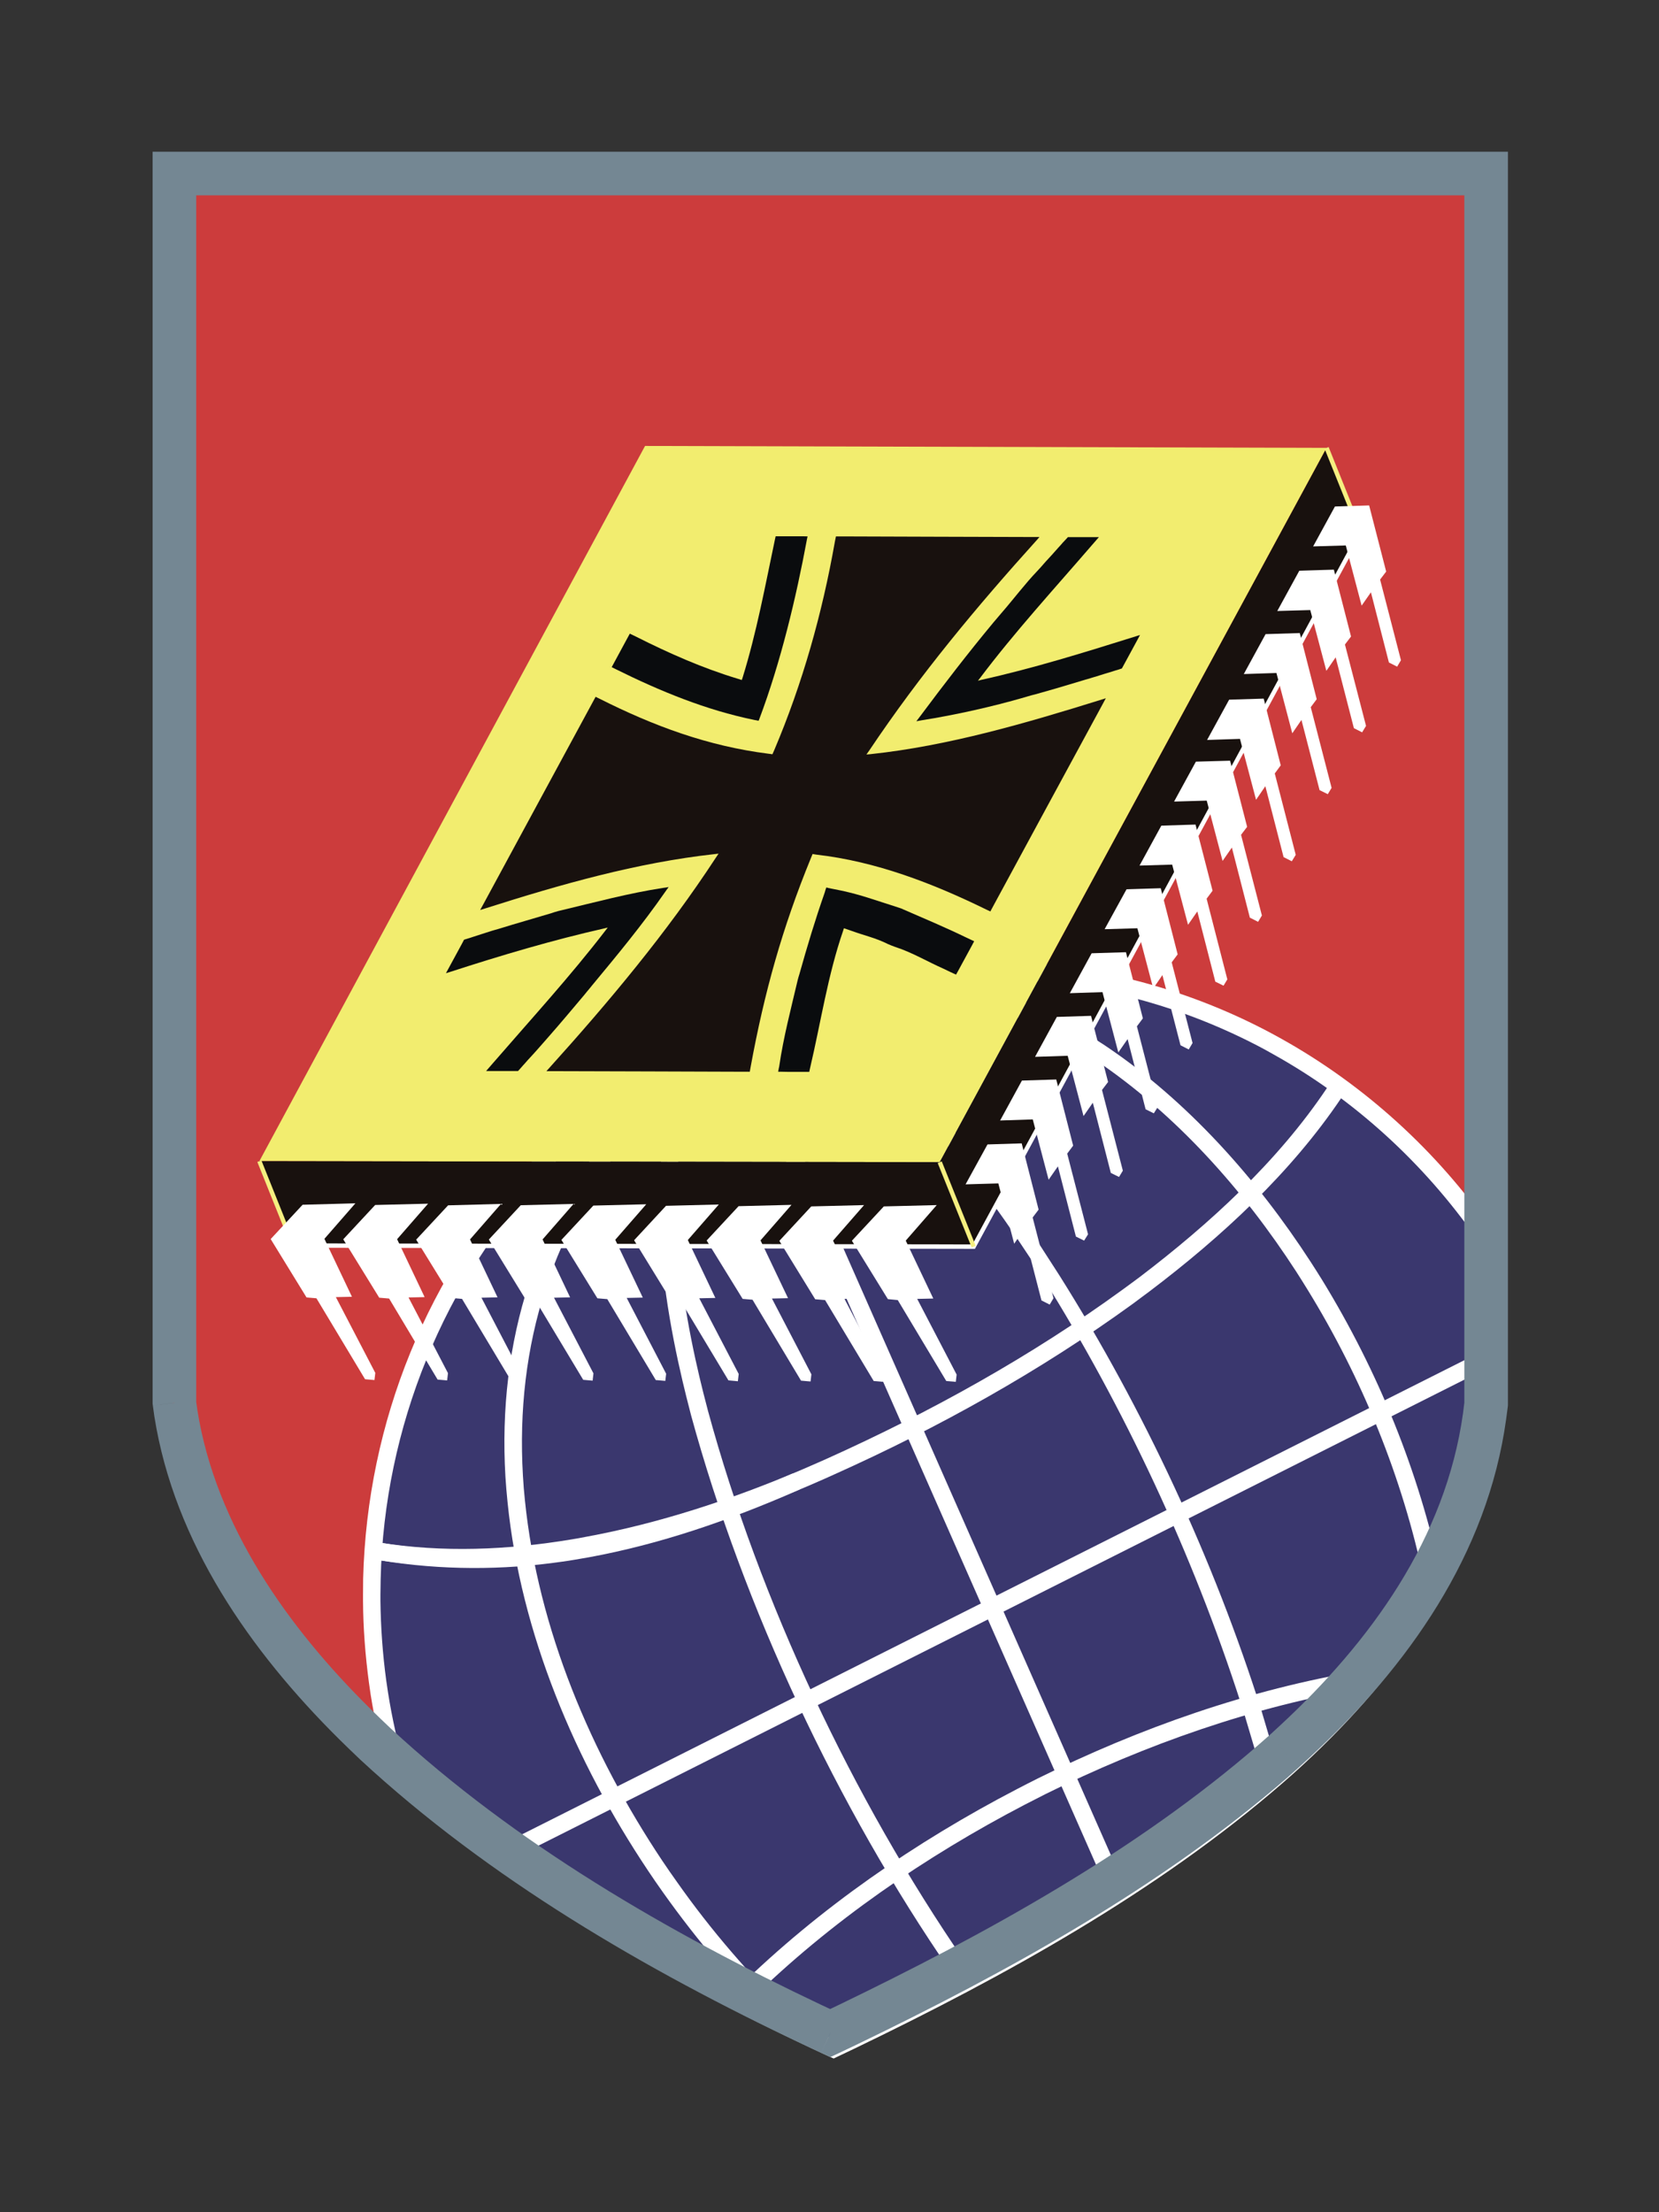 <?xml version="1.0" encoding="UTF-8" standalone="no"?>
<!DOCTYPE svg PUBLIC "-//W3C//DTD SVG 1.0//EN" "http://www.w3.org/TR/2001/REC-SVG-20010904/DTD/svg10.dtd">
<!-- Created with Inkscape (http://www.inkscape.org/) -->
<svg
   xmlns:svg="http://www.w3.org/2000/svg"
   xmlns="http://www.w3.org/2000/svg"
   version="1.1"
   width="100%"
   height="100%"
   viewBox="0 0 771 1028"
   id="svg2778"
   xml:space="preserve"><rect x="0" y="0" width="771" height="1028" fill="#333333" stroke="none"/><defs
     id="defs2782" /><g
     transform="matrix(1.25,0,0,-1.25,-178.073,1139.282)"
     id="g2788"><g
       transform="matrix(1.624,0,0,1.624,-32.156,-183.124)"
       id="g2970"><g
         transform="translate(147.449,634.263)"
         id="g2790"><path
           d="m 0,0 300.301,0 0,-281.7 -0.791,-5.511 C 288.803,-352.223 211.47,-395.679 157.912,-421.95 l -7.748,-3.738 -8.319,3.901 C 88.572,-396.219 12.839,-349.595 0.764,-286.283 L 0,-281.4 0,0"
           id="path2792"
           style="fill:#cc3c3c;fill-opacity:1;fill-rule:evenodd;stroke:none" /></g><g
         transform="translate(146.958,634.263)"
         id="g2794"><path
           d="M 0.491,0 -1e-5,0 l 0,0.492 0.491,0 L 0.491,0 z M 0,0 z m 0.982,-281.4 -0.982,0 0,281.4 0.982,0 0,-281.4 z m -0.982,0 z m 0,-0.082 0,0.082 0.491,0 L 0,-281.482 z m 43.754,-76.086 -2.346,2.292 c -19.577,19.395 -36.689,43.59 -41.053,71.366 l -0.355,2.428 0.982,0.137 0.355,-2.428 c 4.313,-27.478 21.392,-51.63 40.78,-70.794 l 2.346,-2.264 -0.709,-0.737 z m 106.683,-68.557 -4.201,1.938 c -35.601,16.892 -71.03,37.412 -100.054,64.328 l -2.428,2.291 0.709,0.737 2.4,-2.292 c 28.869,-26.809 64.374,-47.36 99.81,-64.164 l 4.173,-1.937 -0.409,-0.901 z m 0.409,0 -0.191,-0.108 -0.218,0.108 0.218,0.437 0.191,-0.437 z m 104.038,64.602 -2.482,-2.21 c -28.736,-24.929 -63.524,-44.078 -97.655,-60.536 l -3.901,-1.856 -0.409,0.901 3.874,1.855 c 34.129,16.434 68.675,35.491 97.436,60.372 l 2.483,2.21 0.654,-0.736 z m 46.399,79.769 -0.354,-2.784 c -4.162,-29.994 -21.878,-54.616 -43.59,-74.776 l -2.455,-2.209 -0.654,0.736 2.427,2.21 c 21.588,20.029 39.108,44.375 43.289,74.176 l 0.355,2.756 0.982,-0.109 z m 0,0.054 0,-0.054 -0.491,0.054 0.491,0 z M 300.301,0 l 0.982,0 0,-281.7 -0.982,0 0,281.7 z m 0.982,0 z m -0.491,0.492 0.491,0 0,-0.492 -0.491,0 0,0.492 z m -300.301,0 300.301,0 0,-0.983 -300.301,0 0,0.983 z"
           id="path2796"
           style="fill:#df3428;fill-opacity:1;fill-rule:nonzero;stroke:none" /></g><g
         transform="translate(332.884,451.919)"
         id="g2798"><path
           d="m 0,0 4.474,-0.082 c 43.547,-1.377 83.386,-23.424 108.728,-58.68 l 2.428,-3.492 0,-40.703 -0.764,-5.538 C 104.018,-173.634 26.894,-216.824 -26.76,-243.235 l -7.747,-3.71 -3.846,1.774 c -33.08,15.623 -65.608,34.309 -93.426,58.244 l -2.346,2.073 -0.737,2.483 c -24.432,87.029 36.135,176.855 127.661,182.18 L 0,0"
           id="path2800"
           style="fill:#3a376e;fill-opacity:1;fill-rule:evenodd;stroke:none" /></g><g
         transform="translate(232.365,411.326)"
         id="g2802"><path
           d="m 0,0 2.428,2.428 c 25.43,24.74 58.906,39.208 94.436,40.102 l 3.655,0.055 0,-4.01 -3.547,-0.028 C 62.416,37.65 29.973,23.62 5.21,-0.409 L 2.837,-2.783 0,0 z m -41.735,-102.44 0.027,3.71 c 0.934,35.992 14.758,69.91 39.308,96.247 L 0,0 2.837,-2.783 0.518,-5.211 c -23.792,-25.452 -37.392,-58.767 -38.216,-93.601 l -0.055,-3.628 -3.982,0 z m 1.555,-21.469 -0.191,1.309 c -0.836,6.23 -1.329,12.51 -1.364,18.796 l 0,1.364 3.982,0 0,-1.336 c 0.081,-6.159 0.507,-12.175 1.337,-18.279 l 0.191,-1.282 -3.955,-0.572 z m 4.664,-20.925 -0.382,1.282 c -1.755,6.005 -3.111,12.128 -4.091,18.306 l -0.191,1.337 3.955,0.572 0.191,-1.309 c 0.947,-6.051 2.272,-11.927 3.955,-17.814 l 0.382,-1.228 -3.819,-1.146 z m 0.573,-0.927 -0.409,0.382 -0.164,0.545 1.91,0.573 -1.337,-1.5 z m 44.108,-32.492 -3.137,1.965 c -13.466,8.615 -26.505,17.951 -38.571,28.453 l -2.4,2.074 2.646,3 2.346,-2.073 c 11.956,-10.332 24.802,-19.603 38.134,-28.071 l 3.083,-1.938 -2.101,-3.41 z m 56.001,-29.927 -3.845,1.801 c -16.772,7.875 -33.193,16.546 -49.019,26.189 l -3.137,1.937 2.101,3.41 3.137,-1.936 c 15.659,-9.622 32.021,-18.155 48.636,-25.998 l 3.791,-1.774 -1.664,-3.629 z m 1.692,0.028 -0.846,-0.41 -0.846,0.382 0.846,1.828 0.846,-1.8 z m 104.392,64.819 -2.509,-2.21 c -28.792,-24.987 -63.771,-44.273 -97.983,-60.754 l -3.9,-1.855 -1.718,3.601 3.9,1.855 c 33.926,16.379 68.503,35.338 97.054,60.154 l 2.483,2.183 2.673,-2.974 z m 46.89,80.751 -0.354,-2.838 c -4.259,-30.358 -22.043,-55.243 -44.054,-75.649 l -2.482,-2.264 -2.673,2.974 2.4,2.21 c 21.299,19.665 38.759,43.935 42.853,73.275 l 0.328,2.728 3.982,-0.436 z m 0,0.218 0,-0.218 -1.991,0.218 1.991,0 z m -3.982,40.703 3.982,0 0,-40.703 -3.982,0 0,40.703 z m 3.982,0 z m -0.327,1.118 0.327,-0.519 0,-0.599 -1.991,0 1.664,1.118 z m -51.2,46.459 1.936,-1.064 c 19.005,-10.612 35.608,-25.708 48.009,-43.594 l 1.255,-1.801 -3.328,-2.237 -1.2,1.773 c -12.138,17.402 -28.142,32.055 -46.7,42.367 l -1.854,1.037 1.882,3.519 z m -66.094,16.669 2.236,-0.027 c 21.529,-0.289 42.902,-5.742 62.003,-15.66 l 1.855,-0.982 -1.882,-3.519 -1.801,0.955 c -18.728,9.694 -39.141,14.862 -60.229,15.223 l -2.182,0 0,4.01"
           id="path2804"
           style="fill:#ffffff;fill-opacity:1;fill-rule:nonzero;stroke:none" /></g><g
         transform="translate(366.544,380.253)"
         id="g2806"><path
           d="m 0,0 1.774,1.309 c 16.063,12.222 31.663,26.474 42.962,43.322 l 1.009,1.528 3.356,-2.155 -1.037,-1.582 C 36.482,25.22 20.632,10.605 4.174,-1.855 L 2.373,-3.192 0,0 z m -72.013,-41.194 2.346,1.036 c 23.596,10.625 46.687,23.41 67.621,38.658 L 0,0 2.373,-3.192 0.328,-4.72 C -20.88,-20.11 -44.136,-33.069 -68.03,-43.785 l -2.374,-1.065 -1.609,3.656 z m -54.528,-17.187 1.582,0.301 c 16.888,3.09 33.62,8.624 49.373,15.331 l 3.573,1.555 1.609,-3.656 -3.628,-1.582 c -16.136,-6.827 -32.931,-12.415 -50.191,-15.577 l -1.636,-0.3 -0.682,3.928 z m -47.109,-0.737 1.309,-0.245 c 14.705,-2.351 29.541,-1.729 44.19,0.709 l 1.61,0.273 0.682,-3.928 -1.637,-0.301 c -15.1,-2.469 -30.351,-3.159 -45.499,-0.681 l -1.364,0.245 0.709,3.928"
           id="path2808"
           style="fill:#ffffff;fill-opacity:1;fill-rule:nonzero;stroke:none" /></g><g
         transform="translate(344.531,262.1)"
         id="g2810"><path
           d="m 0,0 -2.4,-1.227 c -22.669,-11.804 -44.591,-26.85 -62.848,-44.795 l -1.719,-1.692 -2.809,2.81 1.718,1.719 c 18.596,18.252 40.748,33.501 63.83,45.504 L -1.8,3.574 0,0 z M 77.796,25.889 75.369,25.507 C 50.085,21.325 25.274,12.552 2.346,1.201 L 0,0 l -1.8,3.574 2.373,1.2 c 23.303,11.548 48.473,20.413 74.169,24.689 l 2.455,0.382 0.599,-3.956"
           id="path2812"
           style="fill:#ffffff;fill-opacity:1;fill-rule:nonzero;stroke:none" /></g><g
         transform="translate(253.123,421.365)"
         id="g2814"><path
           d="m 0,0 1.2,1.255 c 5.922,6.217 12.535,11.757 19.532,16.723 l 1.609,1.118 2.264,-3.273 -1.555,-1.092 C 16.259,9.907 9.843,4.532 4.092,-1.501 L 2.919,-2.729 0,0 z m -29.678,-88.335 -0.218,2.946 c -1.811,30.932 7.015,59.605 27.687,82.961 L 0,0 2.919,-2.729 0.792,-5.047 c -19.966,-22.594 -28.428,-50.23 -26.678,-80.124 l 0.191,-2.837 -3.983,-0.327 z m 34.124,-89.754 -1.718,2.537 c -16.683,24.96 -29.099,54.254 -32.133,84.298 l -0.273,2.919 3.983,0.327 0.272,-2.891 c 3.01,-29.401 15.139,-58.003 31.452,-82.443 l 1.691,-2.482 -3.274,-2.265 z m 30.524,-35.547 -2.072,1.938 c -9.86,9.455 -18.832,20.015 -26.733,31.154 l -1.719,2.455 3.274,2.265 1.691,-2.401 c 7.705,-10.95 16.605,-21.288 26.242,-30.582 l 2.018,-1.909 -2.701,-2.92"
           id="path2816"
           style="fill:#ffffff;fill-opacity:1;fill-rule:nonzero;stroke:none" /></g><g
         transform="translate(408.934,383.009)"
         id="g2818"><path
           d="m 0,0 1.282,-2.047 c 12.783,-20.862 22.191,-43.914 27.224,-67.874 l 0.463,-2.401 -3.901,-0.736 -0.491,2.346 C 19.722,-47.364 10.381,-24.437 -2.127,-4.148 L -3.382,-2.128 0,0 z m -50.245,52.814 1.772,-1.145 C -29.521,38.96 -13.665,21.109 -1.309,2.045 L 0,0 -3.382,-2.128 -4.664,-0.11 c -12.089,18.662 -27.469,35.973 -45.991,48.45 l -1.746,1.12 2.156,3.354 z m -59.739,14.078 1.91,0.327 c 19.751,3.281 39.347,-2.9 56.055,-13.286 l 1.774,-1.119 -2.156,-3.354 -1.691,1.09 c -16.057,9.892 -34.392,15.815 -53.356,12.741 l -1.772,-0.328 -0.764,3.929 z m -23.814,-9.603 1.474,0.9 c 6.44,3.877 13.485,6.784 20.84,8.375 l 1.5,0.328 0.764,-3.929 -1.418,-0.3 c -6.9,-1.478 -13.625,-4.288 -19.668,-7.912 l -1.364,-0.845 -2.128,3.383"
           id="path2820"
           style="fill:#ffffff;fill-opacity:1;fill-rule:nonzero;stroke:none" /></g><g
         transform="translate(279.719,442.535)"
         id="g2822"><path
           d="M 0,0 3.41,0.545 6.983,0.436 c 20.832,-2.611 43.46,-31.997 54.665,-47.85 l 4.365,-6.384 4.309,-6.684 c 19.32,-30.679 35.342,-65.054 46.264,-99.628 l 2.318,-7.831 2.101,-7.693 -3.874,-0.981 -2.046,7.556 -2.264,7.639 c -10.63,33.9 -26.062,67.572 -44.68,97.828 l -4.147,6.548 -4.201,6.302 C 49.311,-35.436 27.468,-6.302 7.611,-3.492 L 4.228,-3.383 0.982,-3.874 0,0 z m -4.473,-1.801 0.545,0.3 c 1.053,0.53 2.212,1.047 3.356,1.337 L 0,0 0.982,-3.874 0.518,-3.983 c -0.875,-0.245 -1.834,-0.655 -2.646,-1.064 l -0.409,-0.219 -1.936,3.465"
           id="path2824"
           style="fill:#ffffff;fill-opacity:1;fill-rule:nonzero;stroke:none" /></g><g
         transform="translate(264.634,354.309)"
         id="g2826"><path
           d="m 0,0 -0.872,3.601 c -5.343,22.745 -11.621,63.114 8.156,80.942 l 1.636,1.391 2.455,-3.165 -1.5,-1.255 C -8.478,64.889 -1.94,25.476 3.028,4.419 L 3.874,0.954 0,0 z m 62.931,-135.067 -2.455,3.492 C 34.55,-93.955 13.13,-48.362 1.092,-4.283 L 0,0 3.874,0.954 4.965,-3.274 c 11.916,-43.731 33.076,-88.67 58.757,-126.009 l 2.455,-3.437 -3.246,-2.347"
           id="path2828"
           style="fill:#ffffff;fill-opacity:1;fill-rule:nonzero;stroke:none" /></g><g
         transform="translate(278.028,439.425)"
         id="g2830"><path
           d="m 0,0 87.371,-198.167 -3.656,-1.61 L -3.655,-1.61 0,0"
           id="path2832"
           style="fill:#ffffff;fill-opacity:1;fill-rule:nonzero;stroke:none" /></g><g
         transform="translate(220.472,250.779)"
         id="g2834"><path
           d="m 0,0 227.142,114.278 1.8,-3.547 L 1.8,-3.574 0,0"
           id="path2836"
           style="fill:#ffffff;fill-opacity:1;fill-rule:nonzero;stroke:none" /></g><g
         transform="translate(237.111,320.672)"
         id="g2838"><path
           d="m 0,0 1.5,0.218 c 16.169,2.665 31.759,7.831 46.809,14.241 l 3.574,1.554 1.609,-3.655 -3.628,-1.582 C 34.533,4.26 18.578,-1.035 2.101,-3.71 L 0.601,-3.955 0,0 z M -44.217,0.463 -41.571,0 c 13.368,-2.112 26.733,-2.155 40.126,-0.218 L 0,0 0.601,-3.955 -0.9,-4.174 c -13.674,-1.976 -27.653,-1.965 -41.298,0.245 l -2.728,0.464 0.709,3.928"
           id="path2840"
           style="fill:#ffffff;fill-opacity:1;fill-rule:nonzero;stroke:none" /></g><g
         transform="translate(142.458,634.263)"
         id="g2842"><path
           d="M 4.991,0 0,0 l 0,4.993 4.991,0 0,-4.993 z M 0,0 z M 9.983,-281.4 0,-281.4 0,0 l 9.983,0 0,-281.4 z m -9.983,0 z m 0.054,-0.628 -0.054,0.437 0,0.191 4.991,0 -4.937,-0.628 z m 45.09,-78.759 -2.4,2.346 c -20.367,20.187 -37.753,45.003 -42.335,73.876 l -0.355,2.537 9.874,1.229 0.328,-2.32 c 4.227,-26.539 20.807,-49.793 39.553,-68.283 l 2.264,-2.21 -6.929,-7.175 z m 107.911,-69.429 -4.255,1.991 c -36.035,17.055 -71.815,37.897 -101.201,65.092 l -2.455,2.346 6.929,7.175 2.373,-2.265 c 28.62,-26.498 63.551,-46.712 98.636,-63.345 l 4.147,-1.937 -4.174,-9.057 z m 4.201,0.027 -2.101,-0.982 -2.1,0.955 2.1,4.528 2.101,-4.501 z m 105.129,65.311 -2.51,-2.238 c -29.134,-25.226 -64.09,-44.516 -98.664,-61.19 l -3.955,-1.883 -4.228,9.03 3.846,1.827 c 33.626,16.235 68.092,35.14 96.4,59.718 l 2.455,2.155 6.656,-7.419 z m 47.872,82.632 -0.382,-2.891 c -4.276,-31.013 -22.465,-56.59 -44.954,-77.423 l -2.536,-2.318 -6.656,7.419 2.345,2.156 c 20.762,19.231 37.917,42.842 41.926,71.503 l 0.328,2.645 9.929,-1.091 z m 0.027,0.546 0,-0.191 -0.027,-0.355 -4.965,0.546 4.992,0 z M 300.301,0 l 9.983,0 0,-281.7 -9.983,0 0,281.7 z m 9.983,0 z m -4.992,4.993 4.992,0 0,-4.993 -4.992,0 0,4.993 z m -300.301,0 300.301,0 0,-9.985 -300.301,0 0,9.985 z"
           id="path2844"
           style="fill:#748793;fill-opacity:1;fill-rule:nonzero;stroke:none" /></g><g
         transform="translate(166.899,408.188)"
         id="g2846"><path
           d="m 0,0 155.755,-0.245 88.572,163.52 -156.03,0.437 L 0,0"
           id="path2848"
           style="fill:#f2ed6f;fill-opacity:1;fill-rule:evenodd;stroke:none" /></g><g
         transform="translate(334.247,465.342)"
         id="g2850"><path
           d="M 0,0 -0.873,0.409 C -13.176,6.435 -26.181,11.46 -39.88,13.012 l -0.818,0.136 -0.382,-0.927 c -6.543,-15.969 -10.667,-30.758 -13.775,-47.686 l -0.219,-1.228 -1.472,0 c -14.538,0.07 -29.079,0.081 -43.617,0.136 l -1.473,0 0.518,0.573 c 13.768,15.258 27.009,31.064 38.271,48.287 l 0.627,0.928 -0.955,-0.11 C -80.929,11.167 -98.431,6.17 -115.412,0.763 l -1.391,-0.436 0.764,1.391 c 8.242,15.256 16.518,30.497 24.768,45.75 l 0.9,1.664 0.846,-0.409 c 12.456,-6.273 24.893,-10.888 38.816,-12.631 l 0.819,-0.11 0.409,0.928 c 6.491,15.293 11.001,31.361 13.884,47.714 l 0.246,1.228 1.445,0 c 14.565,-0.069 29.133,-0.08 43.699,-0.137 l 1.446,0 -0.491,-0.573 C -3.223,69.66 -16.077,54.225 -27.714,36.856 l -0.654,-0.928 0.982,0.082 c 17.737,1.896 35.428,7.062 52.427,12.358 l 1.392,0.436 -0.819,-1.527 C 17.323,32.041 9.092,16.773 0.819,1.527 L 0,0"
           id="path2852"
           style="fill:#18110e;fill-opacity:1;fill-rule:evenodd;stroke:none" /></g><g
         transform="translate(277.346,518.321)"
         id="g2854"><path
           d="M 0,0 0.191,0.572 C 3.382,10.871 5.34,21.488 7.556,32.027 l 0.191,0.873 0.9,0 c 1.828,0 3.655,0 5.483,0 l 0.927,-0.027 -0.136,-0.628 C 12.421,18.77 8.882,4.036 4.064,-8.785 L 3.846,-9.331 2.864,-9.14 C -8.221,-6.875 -18.757,-2.529 -28.86,2.482 l -0.927,0.464 0.518,0.954 c 1.043,1.917 2.079,3.833 3.11,5.757 l 0.518,0.954 1.418,-0.681 C -16.715,6.145 -9.015,2.732 -0.955,0.299 L 0,0"
           id="path2856"
           style="fill:#0a0c0e;fill-opacity:1;fill-rule:evenodd;stroke:none" /></g><g
         transform="translate(246.658,461.658)"
         id="g2858"><path
           d="m 0,0 -0.654,-0.163 c -11.971,-2.699 -23.735,-6.201 -35.407,-9.985 l -0.982,-0.3 0.518,0.955 0.519,0.954 0.518,0.955 0.519,0.955 1.554,2.865 0.518,0.982 1.419,0.436 0.737,0.246 c 1.195,0.369 2.375,0.784 3.573,1.146 l 0.764,0.245 1.527,0.436 c 3.931,1.225 7.897,2.332 11.839,3.52 l 0.818,0.272 0.846,0.246 0.791,0.191 c 7.782,1.861 15.409,3.917 23.322,5.129 l 0.6,0.082 0.6,0.109 L 13.121,8.13 C 7.908,0.625 2.226,-6.233 -3.6,-13.258 l -0.573,-0.709 -0.573,-0.682 -0.572,-0.709 c -2.787,-3.306 -5.568,-6.634 -8.429,-9.876 l -0.573,-0.655 -0.601,-0.682 -0.572,-0.655 c -0.885,-1.041 -1.907,-2.122 -2.837,-3.137 l -0.546,-0.627 -0.572,-0.628 -0.546,-0.627 -0.546,-0.601 -7.31,0 1.636,1.883 c 8.71,10.059 17.643,19.814 25.751,30.363 L 0,0"
           id="path2860"
           style="fill:#0a0c0e;fill-opacity:1;fill-rule:evenodd;stroke:none" /></g><g
         transform="translate(300.723,461.495)"
         id="g2862"><path
           d="M 0,0 -0.191,-0.6 C -3.723,-10.864 -5.278,-21.524 -7.747,-32 l -0.191,-0.873 -0.9,0 c -1.765,0.015 -3.558,-0.032 -5.319,0.027 l -0.9,0 0.109,0.6 0.136,0.628 c 0.969,6.686 2.691,13.19 4.228,19.751 l 0.191,0.709 0.218,0.709 c 1.796,6.393 3.583,12.361 5.783,18.633 L -4.228,8.757 -4.037,9.33 -3.055,9.112 -2.1,8.921 C 3.188,7.953 7.487,6.309 12.548,4.719 l 0.573,-0.191 0.546,-0.245 c 4.742,-2.066 9.527,-4.074 14.183,-6.33 l 0.983,-0.463 0.982,-0.464 -0.518,-0.982 c -1.038,-1.909 -2.073,-3.82 -3.111,-5.729 l -0.517,-0.927 -1.419,0.654 -1.418,0.682 c -3.723,1.644 -7.24,3.76 -11.075,4.993 l -0.873,0.327 -0.846,0.355 c -2.676,1.358 -5.391,1.953 -8.21,2.973 L 0.9,-0.3 0,0"
           id="path2864"
           style="fill:#0a0c0e;fill-opacity:1;fill-rule:evenodd;stroke:none" /></g><g
         transform="translate(331.41,518.157)"
         id="g2866"><path
           d="M 0,0 0.628,0.164 C 12.78,2.86 24.211,6.431 36.089,10.148 L 37.098,10.476 36.58,9.494 36.062,8.539 35.543,7.584 35.026,6.629 34.507,5.674 33.989,4.719 33.47,3.765 32.952,2.81 32.216,2.564 31.479,2.346 30.715,2.101 C 29.473,1.734 28.237,1.352 27.005,0.955 L 26.242,0.736 25.478,0.491 24.687,0.272 C 20.814,-0.897 16.939,-2.064 13.039,-3.138 L 12.276,-3.329 11.512,-3.547 10.694,-3.792 C 3.161,-5.971 -5.143,-7.833 -12.902,-9.058 l -1.2,-0.218 0.436,0.573 0.437,0.573 c 5.438,7.284 10.963,14.478 16.776,21.47 l 0.627,0.737 0.601,0.709 0.627,0.736 c 2.804,3.223 5.306,6.592 8.265,9.685 l 0.627,0.682 1.2,1.364 c 0.955,1.003 1.918,2.097 2.837,3.138 l 0.574,0.627 0.545,0.627 0.573,0.601 0.572,0.627 7.093,0 -1.637,-1.882 C 17.511,21.095 8.341,11.072 0.464,0.6 L 0,0"
           id="path2868"
           style="fill:#0a0c0e;fill-opacity:1;fill-rule:evenodd;stroke:none" /></g><g
         transform="translate(411.226,571.463)"
         id="g2870"><path
           d="m 0,0 0.108,-0.218 0.246,-0.6 c 2.418,-6.1 4.878,-12.195 7.338,-18.278 L 7.773,-19.314 6.846,-21.06 C -20.599,-71.695 -47.977,-122.367 -75.45,-172.987 l -3.465,-6.383 -1.882,-3.465 -4.665,-0.028 c -48.609,0.001 -97.217,0.36 -145.827,0.301 l -5.292,-0.055 -7.746,19.342 155.755,-0.245 L 0,0"
           id="path2872"
           style="fill:#18110e;fill-opacity:1;fill-rule:evenodd;stroke:none" /></g><g
         transform="translate(330.429,388.11)"
         id="g2874"><path
           d="m 0,0 -155.784,0.245 0,1.01 L 0,1.009 0,0 z M 0.436,0.273 0.3,0 0,0 0,0.518 0.436,0.273 z M 89.007,163.793 0.436,0.273 l -0.873,0.463 88.572,163.521 0.872,-0.464"
           id="path2876"
           style="fill:#ffffff;fill-opacity:1;fill-rule:nonzero;stroke:none" /></g><g
         transform="translate(411.69,571.654)"
         id="g2878"><path
           d="M 0,0 7.773,-19.342 6.846,-19.696 -0.928,-0.382 0,0"
           id="path2880"
           style="fill:#f5ef80;fill-opacity:1;fill-rule:nonzero;stroke:none" /></g><g
         transform="translate(167.362,408.352)"
         id="g2882"><path
           d="M 0,0 7.747,-19.315 6.819,-19.67 -0.927,-0.355 0,0"
           id="path2884"
           style="fill:#f5ef80;fill-opacity:1;fill-rule:nonzero;stroke:none" /></g><g
         transform="translate(323.118,408.134)"
         id="g2886"><path
           d="M 0,0 7.775,-19.342 6.847,-19.697 -0.927,-0.382 0,0"
           id="path2888"
           style="fill:#f5ef80;fill-opacity:1;fill-rule:nonzero;stroke:none" /></g><g
         transform="translate(408.143,548.902)"
         id="g2890"><path
           d="m 0,0 4.992,9.139 7.829,0.246 3.9,-15.141 -1.391,-1.828 4.774,-18.469 -0.873,-1.473 -1.883,0.955 -4.118,16.068 -2.128,-3.055 L 7.474,0.218 0,0"
           id="path2892"
           style="fill:#ffffff;fill-opacity:1;fill-rule:evenodd;stroke:none" /></g><g
         transform="translate(399.933,534.116)"
         id="g2894"><path
           d="m 0,0 5.046,9.221 7.911,0.245 3.928,-15.304 -1.392,-1.828 4.828,-18.633 -0.899,-1.473 -1.883,0.955 -4.173,16.205 -2.128,-3.083 L 7.555,0.218 0,0"
           id="path2896"
           style="fill:#ffffff;fill-opacity:1;fill-rule:evenodd;stroke:none" /></g><g
         transform="translate(392.268,519.684)"
         id="g2898"><path
           d="m 0,0 4.991,9.139 7.829,0.246 3.873,-15.141 -1.363,-1.828 4.773,-18.468 -0.873,-1.447 -1.882,0.928 -4.146,16.068 -2.101,-3.055 L 7.473,0.246 0,0"
           id="path2900"
           style="fill:#ffffff;fill-opacity:1;fill-rule:evenodd;stroke:none" /></g><g
         transform="translate(383.865,504.598)"
         id="g2902"><path
           d="m 0,0 5.047,9.221 7.91,0.246 3.902,-15.278 -1.364,-1.855 4.8,-18.632 -0.9,-1.474 -1.882,0.955 -4.174,16.232 -2.127,-3.11 L 7.53,0.246 0,0"
           id="path2904"
           style="fill:#ffffff;fill-opacity:1;fill-rule:evenodd;stroke:none" /></g><g
         transform="translate(376.31,490.494)"
         id="g2906"><path
           d="m 0,0 4.992,9.139 7.828,0.218 3.901,-15.14 -1.391,-1.828 4.773,-18.469 -0.872,-1.446 -1.883,0.955 -4.119,16.041 -2.127,-3.056 L 7.474,0.218 0,0"
           id="path2908"
           style="fill:#ffffff;fill-opacity:1;fill-rule:evenodd;stroke:none" /></g><g
         transform="translate(368.4,475.844)"
         id="g2910"><path
           d="m 0,0 4.991,9.14 7.829,0.245 3.9,-15.141 -1.363,-1.828 4.746,-18.469 -0.873,-1.446 -1.882,0.928 -4.119,16.069 -2.128,-3.056 L 7.473,0.219 0,0"
           id="path2912"
           style="fill:#ffffff;fill-opacity:1;fill-rule:evenodd;stroke:none" /></g><g
         transform="translate(360.407,461.277)"
         id="g2914"><path
           d="m 0,0 5.019,9.139 7.829,0.245 3.873,-15.141 -1.363,-1.827 4.773,-18.47 -0.873,-1.473 -1.883,0.955 -4.145,16.068 -2.101,-3.055 L 7.501,0.218 0,0"
           id="path2916"
           style="fill:#ffffff;fill-opacity:1;fill-rule:evenodd;stroke:none" /></g><g
         transform="translate(352.442,446.627)"
         id="g2918"><path
           d="m 0,0 4.992,9.139 7.855,0.245 3.874,-15.141 -1.364,-1.827 4.773,-18.469 -0.899,-1.446 -1.883,0.927 -4.119,16.069 -2.127,-3.056 L 7.474,0.245 0,0"
           id="path2920"
           style="fill:#ffffff;fill-opacity:1;fill-rule:evenodd;stroke:none" /></g><g
         transform="translate(344.477,432.059)"
         id="g2922"><path
           d="m 0,0 4.992,9.139 7.828,0.246 3.901,-15.142 -1.391,-1.828 4.773,-18.468 -0.873,-1.446 -1.882,0.927 -4.119,16.068 -2.127,-3.054 L 7.473,0.245 0,0"
           id="path2924"
           style="fill:#ffffff;fill-opacity:1;fill-rule:evenodd;stroke:none" /></g><g
         transform="translate(336.485,417.491)"
         id="g2926"><path
           d="m 0,0 4.991,9.139 7.856,0.246 3.873,-15.141 -1.363,-1.828 4.773,-18.469 -0.9,-1.446 -1.882,0.928 -4.119,16.068 -2.128,-3.056 L 7.473,0.245 0,0"
           id="path2928"
           style="fill:#ffffff;fill-opacity:1;fill-rule:evenodd;stroke:none" /></g><g
         transform="translate(328.573,402.869)"
         id="g2930"><path
           d="m 0,0 5.02,9.139 7.829,0.245 3.873,-15.168 -1.364,-1.8 4.774,-18.47 -0.873,-1.472 -1.883,0.955 -4.145,16.067 L 11.13,-13.586 7.502,0.218 0,0"
           id="path2932"
           style="fill:#ffffff;fill-opacity:1;fill-rule:evenodd;stroke:none" /></g><g
         transform="translate(188.884,398.531)"
         id="g2934"><path
           d="m 0,0 -12.084,-0.327 -7.31,-7.858 8.21,-13.367 2.265,-0.191 11.129,-18.524 2.155,-0.19 0.191,1.637 -9.029,17.35 3.682,0.082 L -7.092,-8.13 0,0"
           id="path2936"
           style="fill:#ffffff;fill-opacity:1;fill-rule:evenodd;stroke:none" /></g><g
         transform="translate(205.524,398.449)"
         id="g2938"><path
           d="m 0,0 -12.112,-0.3 -7.31,-7.857 8.238,-13.367 2.264,-0.192 11.102,-18.551 2.182,-0.19 0.191,1.664 -9.029,17.323 3.683,0.082 L -7.093,-8.13 0,0"
           id="path2940"
           style="fill:#ffffff;fill-opacity:1;fill-rule:evenodd;stroke:none" /></g><g
         transform="translate(222.218,398.394)"
         id="g2942"><path
           d="m 0,0 -12.111,-0.327 -7.311,-7.856 8.238,-13.368 2.264,-0.191 11.102,-18.524 2.182,-0.191 0.191,1.664 -9.029,17.324 3.682,0.082 -6.3,13.257 L 0,0"
           id="path2944"
           style="fill:#ffffff;fill-opacity:1;fill-rule:evenodd;stroke:none" /></g><g
         transform="translate(238.83,398.394)"
         id="g2946"><path
           d="m 0,0 -12.084,-0.3 -7.311,-7.857 8.211,-13.367 2.264,-0.218 11.129,-18.524 2.155,-0.191 0.191,1.664 -9.029,17.324 3.683,0.082 L -7.093,-8.13 0,0"
           id="path2948"
           style="fill:#ffffff;fill-opacity:1;fill-rule:evenodd;stroke:none" /></g><g
         transform="translate(255.469,398.312)"
         id="g2950"><path
           d="m 0,0 -12.111,-0.3 -7.31,-7.856 8.237,-13.368 2.264,-0.191 11.103,-18.523 2.182,-0.191 0.191,1.636 -9.029,17.351 3.682,0.082 L -7.092,-8.129 0,0"
           id="path2952"
           style="fill:#ffffff;fill-opacity:1;fill-rule:evenodd;stroke:none" /></g><g
         transform="translate(272.082,398.259)"
         id="g2954"><path
           d="m 0,0 -12.085,-0.301 -7.31,-7.884 8.211,-13.367 2.264,-0.192 11.129,-18.523 2.155,-0.191 0.191,1.664 -9.029,17.323 3.682,0.082 L -7.093,-8.13 0,0"
           id="path2956"
           style="fill:#ffffff;fill-opacity:1;fill-rule:evenodd;stroke:none" /></g><g
         transform="translate(288.721,398.177)"
         id="g2958"><path
           d="m 0,0 -12.111,-0.301 -7.311,-7.857 8.238,-13.367 2.264,-0.191 11.102,-18.524 2.182,-0.191 0.192,1.638 -9.03,17.349 3.683,0.082 L -7.092,-8.13 0,0"
           id="path2960"
           style="fill:#ffffff;fill-opacity:1;fill-rule:evenodd;stroke:none" /></g><g
         transform="translate(305.333,398.122)"
         id="g2962"><path
           d="m 0,0 -12.084,-0.3 -7.31,-7.885 8.21,-13.367 2.264,-0.191 11.129,-18.524 2.155,-0.19 0.192,1.664 -9.029,17.323 3.682,0.081 L -7.092,-8.13 0,0"
           id="path2964"
           style="fill:#ffffff;fill-opacity:1;fill-rule:evenodd;stroke:none" /></g><g
         transform="translate(321.973,398.122)"
         id="g2966"><path
           d="m 0,0 -12.112,-0.3 -7.31,-7.857 8.237,-13.368 2.265,-0.218 11.101,-18.524 2.183,-0.19 0.19,1.664 -9.028,17.323 3.683,0.081 L -7.093,-8.13 0,0"
           id="path2968"
           style="fill:#ffffff;fill-opacity:1;fill-rule:evenodd;stroke:none" /></g></g></g></svg>
